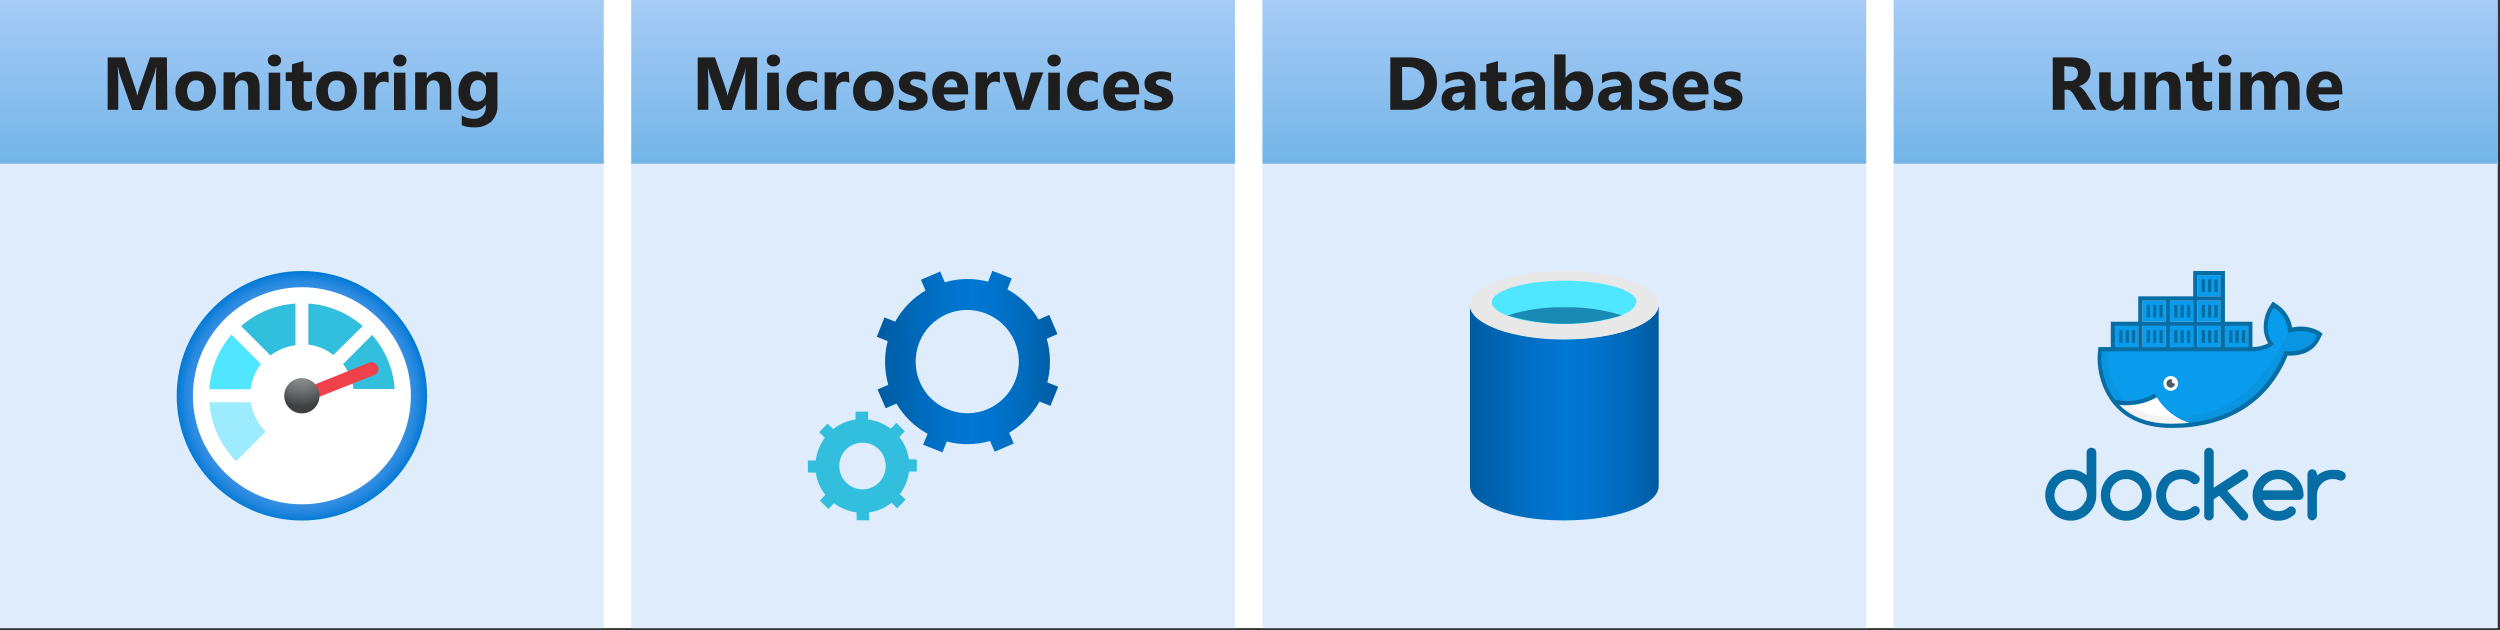 <?xml version="1.0" encoding="UTF-8"?>
<svg width="754px" height="190px" viewBox="0 0 754 190" version="1.1" xmlns="http://www.w3.org/2000/svg" xmlns:xlink="http://www.w3.org/1999/xlink">
    <rect x="0" y="0" width="754" height="190" fill="#333333" stroke="none"/>
    <!-- Generator: Sketch 51.2 (57519) - http://www.bohemiancoding.com/sketch -->
    <title>2-kubernetes-considerations</title>
    <desc>Created with Sketch.</desc>
    <defs>
        <linearGradient x1="50%" y1="0%" x2="50%" y2="100%" id="linearGradient-1">
            <stop stop-color="#5EA0EF" offset="0%"></stop>
            <stop stop-color="#0078D4" offset="100%"></stop>
        </linearGradient>
        <radialGradient cx="49.992%" cy="50.207%" fx="49.992%" fy="50.207%" r="50.197%" gradientTransform="translate(0.5,0.502),scale(0.997,1),translate(-0.5,-0.502)" id="radialGradient-2">
            <stop stop-color="#5EA0EF" offset="18%"></stop>
            <stop stop-color="#5C9FEE" offset="56%"></stop>
            <stop stop-color="#559CED" offset="69%"></stop>
            <stop stop-color="#4A97E9" offset="78%"></stop>
            <stop stop-color="#3990E4" offset="86%"></stop>
            <stop stop-color="#2387DE" offset="93%"></stop>
            <stop stop-color="#087BD6" offset="99%"></stop>
            <stop stop-color="#0078D4" offset="100%"></stop>
        </radialGradient>
        <radialGradient cx="50.08%" cy="-26.493%" fx="50.08%" fy="-26.493%" r="107.085%" id="radialGradient-3">
            <stop stop-color="#8C8E90" offset="19%"></stop>
            <stop stop-color="#848688" offset="35%"></stop>
            <stop stop-color="#6E7071" offset="60%"></stop>
            <stop stop-color="#4A4B4C" offset="91%"></stop>
            <stop stop-color="#3E3F3F" offset="100%"></stop>
        </radialGradient>
        <linearGradient x1="-9.39250146e-14%" y1="50%" x2="99.636%" y2="50%" id="linearGradient-4">
            <stop stop-color="#005BA1" offset="0%"></stop>
            <stop stop-color="#0060A9" offset="7%"></stop>
            <stop stop-color="#0071C8" offset="36%"></stop>
            <stop stop-color="#0078D4" offset="52%"></stop>
            <stop stop-color="#0074CD" offset="64%"></stop>
            <stop stop-color="#006ABB" offset="82%"></stop>
            <stop stop-color="#005BA1" offset="100%"></stop>
        </linearGradient>
        <linearGradient x1="0%" y1="50.052%" x2="100%" y2="50.052%" id="linearGradient-5">
            <stop stop-color="#005BA1" offset="0%"></stop>
            <stop stop-color="#0060A9" offset="7%"></stop>
            <stop stop-color="#0071C8" offset="36%"></stop>
            <stop stop-color="#0078D4" offset="52%"></stop>
            <stop stop-color="#0074CD" offset="64%"></stop>
            <stop stop-color="#006ABB" offset="82%"></stop>
            <stop stop-color="#005BA1" offset="100%"></stop>
        </linearGradient>
    </defs>
    <g id="Page-1" stroke="none" stroke-width="1" fill="none" fill-rule="evenodd">
        <g id="2-kubernetes-considerations">
            <g id="Shapes">
                <rect id="Rectangle-path" fill="#FFFFFF" fill-rule="nonzero" x="0" y="0" width="753.228" height="189.436"></rect>
                <g id="Group" transform="translate(190, 47.03)" fill-rule="nonzero">
                    <rect id="Rectangle-path" fill="#FFFFFF" x="0.376" y="1.58" width="182.099" height="140.826"></rect>
                    <rect id="Rectangle-path" fill="#5EA0EF" opacity="0.2" x="0.376" y="1.58" width="182.099" height="140.826"></rect>
                </g>
                <g id="Group" transform="translate(190, 0)" fill-rule="nonzero">
                    <rect id="Rectangle-path" fill="#FFFFFF" x="0.376" y="0" width="182.099" height="49.381"></rect>
                    <rect id="Rectangle-path" fill="url(#linearGradient-1)" opacity="0.55" x="0.376" y="0" width="182.099" height="49.381"></rect>
                </g>
                <g id="Group" transform="translate(380, 47.03)" fill-rule="nonzero">
                    <rect id="Rectangle-path" fill="#FFFFFF" x="0.752" y="1.58" width="182.099" height="140.826"></rect>
                    <rect id="Rectangle-path" fill="#5EA0EF" opacity="0.2" x="0.752" y="1.58" width="182.099" height="140.826"></rect>
                </g>
                <g id="Group" transform="translate(380, 0)" fill-rule="nonzero">
                    <rect id="Rectangle-path" fill="#FFFFFF" x="0.752" y="0" width="182.099" height="49.381"></rect>
                    <rect id="Rectangle-path" fill="url(#linearGradient-1)" opacity="0.55" x="0.752" y="0" width="182.099" height="49.381"></rect>
                </g>
                <g id="Group" transform="translate(0, 47.03)" fill-rule="nonzero">
                    <rect id="Rectangle-path" fill="#FFFFFF" x="0" y="1.58" width="182.099" height="140.826"></rect>
                    <rect id="Rectangle-path" fill="#5EA0EF" opacity="0.2" x="0" y="1.58" width="182.099" height="140.826"></rect>
                </g>
                <g id="Group" transform="translate(570, 47.03)" fill-rule="nonzero">
                    <rect id="Rectangle-path" fill="#FFFFFF" x="1.129" y="1.58" width="182.099" height="140.826"></rect>
                    <rect id="Rectangle-path" fill="#5EA0EF" opacity="0.2" x="1.129" y="1.58" width="182.099" height="140.826"></rect>
                </g>
                <g id="Group" transform="translate(570, 0)" fill-rule="nonzero">
                    <rect id="Rectangle-path" fill="#FFFFFF" x="1.129" y="0" width="182.099" height="49.381"></rect>
                    <rect id="Rectangle-path" fill="url(#linearGradient-1)" opacity="0.55" x="1.129" y="0" width="182.099" height="49.381"></rect>
                </g>
                <g id="Group" fill-rule="nonzero">
                    <rect id="Rectangle-path" fill="#FFFFFF" x="0" y="0" width="182.099" height="49.381"></rect>
                    <rect id="Rectangle-path" fill="url(#linearGradient-1)" opacity="0.55" x="0" y="0" width="182.099" height="49.381"></rect>
                </g>
                <g id="Group" transform="translate(52.673, 80.891)" fill-rule="nonzero">
                    <ellipse id="Oval" fill="url(#radialGradient-2)" cx="38.376" cy="38.47" rx="37.755" ry="37.624"></ellipse>
                    <ellipse id="Oval" fill="#FFFFFF" cx="38.376" cy="38.47" rx="32.864" ry="32.733"></ellipse>
                    <path d="M10.478,40.427 C10.932,47.131 13.807,53.442 18.567,58.185 L27.447,49.306 C25.042,46.906 23.484,43.79 23.007,40.427 L10.478,40.427 Z" id="Shape" fill="#9CEBFF"></path>
                    <path d="M56.718,17.457 C52.153,13.451 46.393,11.064 40.333,10.666 L40.333,23.045 C43.08,23.374 45.684,24.454 47.857,26.167 L56.718,17.457 Z" id="Shape" fill="#32BEDD"></path>
                    <path d="M20.035,17.457 L28.914,26.337 C31.094,24.639 33.695,23.566 36.439,23.233 L36.439,10.666 C30.371,11.059 24.604,13.446 20.035,17.457 Z" id="Shape" fill="#32BEDD"></path>
                    <path d="M50.792,28.914 C52.482,31.105 53.571,33.698 53.952,36.439 L66.35,36.439 C65.955,30.4 63.566,24.663 59.558,20.129 L50.792,28.914 Z" id="Shape" fill="#32BEDD"></path>
                    <path d="M26.036,28.914 L17.138,20.035 C13.141,24.631 10.797,30.432 10.478,36.514 L22.875,36.514 C23.244,33.747 24.334,31.126 26.036,28.914 Z" id="Shape" fill="#50E6FF"></path>
                    <path d="M61.214,29.572 C60.79,28.593 59.681,28.108 58.674,28.462 L40.37,35.837 L41.8,39.505 L60.198,32.206 C60.698,32.042 61.107,31.676 61.325,31.197 C61.543,30.718 61.551,30.17 61.346,29.685 C61.346,29.685 61.233,29.61 61.214,29.572 Z" id="Shape" fill="#F04049"></path>
                    <circle id="Oval" fill="url(#radialGradient-3)" cx="38.376" cy="38.47" r="5.324"></circle>
                </g>
                <g id="Group" transform="translate(615.149, 80.891)">
                    <rect id="Rectangle-path" fill="#099CEC" fill-rule="nonzero" x="31.021" y="17.42" width="7.017" height="6.377"></rect>
                    <rect id="Rectangle-path" fill="#099CEC" fill-rule="nonzero" x="22.725" y="17.42" width="7.017" height="6.377"></rect>
                    <rect id="Rectangle-path" fill="#099CEC" fill-rule="nonzero" x="39.317" y="17.42" width="7.017" height="6.377"></rect>
                    <rect id="Rectangle-path" fill="#099CEC" fill-rule="nonzero" x="47.594" y="17.42" width="7.017" height="6.377"></rect>
                    <rect id="Rectangle-path" fill="#099CEC" fill-rule="nonzero" x="55.89" y="17.42" width="7.017" height="6.377"></rect>
                    <rect id="Rectangle-path" fill="#099CEC" fill-rule="nonzero" x="31.021" y="9.763" width="7.017" height="6.377"></rect>
                    <rect id="Rectangle-path" fill="#099CEC" fill-rule="nonzero" x="39.317" y="9.763" width="7.017" height="6.377"></rect>
                    <rect id="Rectangle-path" fill="#099CEC" fill-rule="nonzero" x="47.594" y="9.763" width="7.017" height="6.377"></rect>
                    <rect id="Rectangle-path" fill="#099CEC" fill-rule="nonzero" x="47.594" y="2.107" width="7.017" height="6.377"></rect>
                    <path d="M83.788,19.395 C81.29,18.268 78.48,18.035 75.831,18.737 C75.595,15.874 74.064,13.275 71.673,11.682 L70.714,11.043 L70.074,12.002 C68.837,14.019 68.283,16.38 68.494,18.737 C68.611,20.251 69.16,21.7 70.074,22.913 C68.244,24.046 66.109,24.585 63.96,24.455 L18.436,24.455 C17.627,29.271 19.019,47.556 40.107,47.556 C55.777,47.556 68.645,40.502 74.551,25.735 C76.433,25.735 81.606,26.073 84.108,21.239 C84.108,21.239 84.748,19.959 84.748,19.959 L83.788,19.395 Z" id="Shape" fill="#099CEC"></path>
                    <path d="M35.272,38.941 C37.605,42.781 41.299,45.602 45.619,46.842 C34.162,50.341 27.202,44.208 23.308,40.953 C27.375,40.898 31.41,40.219 35.272,38.941 Z" id="Shape" fill="#FFFFFF" fill-rule="nonzero"></path>
                    <path d="M45.619,46.842 C41.299,45.602 37.605,42.781 35.272,38.941 C31.41,40.219 27.375,40.898 23.308,40.953 C27.202,44.208 34.162,50.341 45.619,46.842 Z" id="Shape" fill="#FFFFFF" fill-rule="nonzero"></path>
                    <path d="M34.689,37.812 C32.109,39.28 29.192,40.052 26.224,40.05 C24.699,40.049 23.181,39.846 21.709,39.449 L22.612,40.991 C26.954,41.846 31.458,41.118 35.31,38.941 L34.689,37.812 Z" id="Shape" fill="#066DA5"></path>
                    <ellipse id="Oval" fill="#FFFFFF" fill-rule="nonzero" cx="39.543" cy="34.746" rx="2.22" ry="2.239"></ellipse>
                    <path d="M39.881,34.125 C39.883,33.933 39.973,33.752 40.126,33.636 C39.953,33.54 39.759,33.488 39.561,33.485 C39.042,33.478 38.57,33.784 38.366,34.262 C38.162,34.739 38.267,35.292 38.631,35.662 C38.996,36.032 39.547,36.145 40.028,35.948 C40.508,35.751 40.822,35.283 40.822,34.764 C40.723,34.793 40.619,34.793 40.521,34.764 C40.351,34.764 40.188,34.697 40.069,34.577 C39.949,34.457 39.881,34.294 39.881,34.125 Z" id="Shape" fill="#4D5C64" fill-rule="nonzero"></path>
                    <path d="M83.6,19.282 C81.098,18.143 78.278,17.91 75.624,18.624 L75.041,19.451 C66.5,37.135 55.815,44.603 41.179,44.942 C25.246,44.942 21.257,36.495 20.129,25.039 L17.589,25.039 C17.25,29.854 18.492,47.613 39.75,47.613 C55.439,47.613 68.344,40.596 74.307,25.829 C76.188,25.829 81.681,25.829 84.07,21.013 L84.559,19.978 L83.6,19.282 Z" id="Shape" fill="#000000" fill-rule="nonzero" opacity="0.05"></path>
                    <rect id="Rectangle-path" fill="#066DA5" fill-rule="nonzero" x="24.004" y="18.699" width="1" height="3.819"></rect>
                    <rect id="Rectangle-path" fill="#066DA5" fill-rule="nonzero" x="25.923" y="18.699" width="1" height="3.819"></rect>
                    <rect id="Rectangle-path" fill="#066DA5" fill-rule="nonzero" x="27.823" y="18.699" width="1" height="3.819"></rect>
                    <rect id="Rectangle-path" fill="#066DA5" fill-rule="nonzero" x="32.3" y="18.699" width="1" height="3.819"></rect>
                    <rect id="Rectangle-path" fill="#066DA5" fill-rule="nonzero" x="34.2" y="18.699" width="1" height="3.819"></rect>
                    <rect id="Rectangle-path" fill="#066DA5" fill-rule="nonzero" x="36.119" y="18.699" width="1" height="3.819"></rect>
                    <rect id="Rectangle-path" fill="#066DA5" fill-rule="nonzero" x="40.577" y="18.699" width="1" height="3.819"></rect>
                    <rect id="Rectangle-path" fill="#066DA5" fill-rule="nonzero" x="42.496" y="18.699" width="1" height="3.819"></rect>
                    <rect id="Rectangle-path" fill="#066DA5" fill-rule="nonzero" x="44.415" y="18.699" width="1" height="3.819"></rect>
                    <rect id="Rectangle-path" fill="#066DA5" fill-rule="nonzero" x="48.873" y="18.699" width="1" height="3.819"></rect>
                    <rect id="Rectangle-path" fill="#066DA5" fill-rule="nonzero" x="50.792" y="18.699" width="1" height="3.819"></rect>
                    <rect id="Rectangle-path" fill="#066DA5" fill-rule="nonzero" x="52.692" y="18.699" width="1" height="3.819"></rect>
                    <rect id="Rectangle-path" fill="#066DA5" fill-rule="nonzero" x="57.169" y="18.699" width="1" height="3.819"></rect>
                    <rect id="Rectangle-path" fill="#066DA5" fill-rule="nonzero" x="59.069" y="18.699" width="1" height="3.819"></rect>
                    <rect id="Rectangle-path" fill="#066DA5" fill-rule="nonzero" x="60.988" y="18.699" width="1" height="3.819"></rect>
                    <rect id="Rectangle-path" fill="#066DA5" fill-rule="nonzero" x="34.2" y="11.043" width="1" height="3.819"></rect>
                    <rect id="Rectangle-path" fill="#066DA5" fill-rule="nonzero" x="36.119" y="11.043" width="1" height="3.819"></rect>
                    <rect id="Rectangle-path" fill="#066DA5" fill-rule="nonzero" x="40.577" y="11.043" width="1" height="3.819"></rect>
                    <rect id="Rectangle-path" fill="#066DA5" fill-rule="nonzero" x="42.496" y="11.043" width="1" height="3.819"></rect>
                    <rect id="Rectangle-path" fill="#066DA5" fill-rule="nonzero" x="44.415" y="11.043" width="1" height="3.819"></rect>
                    <rect id="Rectangle-path" fill="#066DA5" fill-rule="nonzero" x="48.873" y="11.043" width="1" height="3.819"></rect>
                    <rect id="Rectangle-path" fill="#066DA5" fill-rule="nonzero" x="50.792" y="11.043" width="1" height="3.819"></rect>
                    <rect id="Rectangle-path" fill="#066DA5" fill-rule="nonzero" x="52.692" y="11.043" width="1" height="3.819"></rect>
                    <rect id="Rectangle-path" fill="#066DA5" fill-rule="nonzero" x="50.792" y="3.386" width="1" height="3.819"></rect>
                    <rect id="Rectangle-path" fill="#066DA5" fill-rule="nonzero" x="48.873" y="3.386" width="1" height="3.819"></rect>
                    <rect id="Rectangle-path" fill="#066DA5" fill-rule="nonzero" x="52.692" y="3.386" width="1" height="3.819"></rect>
                    <rect id="Rectangle-path" fill="#066DA5" fill-rule="nonzero" x="32.3" y="11.043" width="1" height="3.819"></rect>
                    <path d="M15.595,54.159 C14.833,54.138 14.196,54.734 14.165,55.495 L14.165,62.418 C11.104,59.985 6.707,60.227 3.932,62.982 C0.945,65.984 0.945,70.835 3.932,73.837 C6.119,76.078 9.449,76.766 12.345,75.574 C15.242,74.383 17.123,71.551 17.1,68.419 L17.1,55.589 C17.116,55.206 16.965,54.836 16.686,54.573 C16.397,54.288 16.001,54.138 15.595,54.159 Z M13.714,70.262 C13.474,70.835 13.129,71.358 12.698,71.805 C12.252,72.242 11.729,72.593 11.155,72.84 C9.953,73.348 8.596,73.348 7.393,72.84 C6.825,72.593 6.308,72.242 5.869,71.805 C5.438,71.365 5.094,70.848 4.853,70.281 C4.359,69.09 4.364,67.75 4.866,66.562 C5.368,65.373 6.326,64.436 7.525,63.96 C8.724,63.435 10.088,63.435 11.287,63.96 C11.865,64.2 12.389,64.552 12.83,64.995 C13.261,65.435 13.605,65.952 13.846,66.519 C14.365,67.719 14.365,69.081 13.846,70.281 L13.714,70.262 Z" id="Shape" fill="#066DA5" fill-rule="nonzero"></path>
                    <path d="M31.51,62.982 C29.039,60.571 25.262,60.107 22.28,61.847 C19.298,63.588 17.846,67.106 18.731,70.443 C19.616,73.781 22.621,76.116 26.073,76.15 C28.109,76.161 30.064,75.358 31.505,73.92 C32.946,72.483 33.754,70.529 33.749,68.494 C33.77,66.453 32.963,64.491 31.51,63.057 L31.51,62.982 Z M30.513,70.262 C30.273,70.84 29.921,71.364 29.478,71.805 C29.039,72.242 28.522,72.593 27.954,72.84 C26.752,73.348 25.395,73.348 24.192,72.84 C23.624,72.593 23.107,72.242 22.668,71.805 C22.231,71.37 21.886,70.852 21.652,70.281 C21.151,69.106 21.137,67.78 21.613,66.595 C22.089,65.409 23.017,64.462 24.192,63.96 C26.644,62.929 29.469,64.072 30.513,66.519 C31.032,67.719 31.032,69.081 30.513,70.281 L30.513,70.262 Z" id="Shape" fill="#066DA5" fill-rule="nonzero"></path>
                    <path d="M62.888,62.079 C62.887,61.892 62.849,61.706 62.775,61.534 C62.704,61.366 62.602,61.213 62.474,61.082 C62.349,60.948 62.195,60.845 62.023,60.781 C61.844,60.708 61.652,60.669 61.458,60.668 C61.187,60.668 60.921,60.739 60.687,60.875 L52.504,66.218 L52.504,55.608 C52.507,55.219 52.35,54.845 52.071,54.573 C51.807,54.309 51.448,54.16 51.074,54.159 C50.292,54.159 49.655,54.788 49.645,55.57 C49.645,55.57 49.645,55.57 49.645,55.57 L49.645,74.646 C49.639,75.026 49.788,75.393 50.058,75.662 C50.327,75.931 50.694,76.08 51.074,76.075 C51.452,76.097 51.819,75.944 52.071,75.661 C52.349,75.397 52.506,75.029 52.504,74.646 L52.504,69.698 L54.159,68.607 L60.499,75.718 C60.755,75.965 61.103,76.095 61.458,76.075 C61.645,76.104 61.836,76.104 62.023,76.075 C62.192,75.997 62.345,75.889 62.474,75.755 C62.596,75.62 62.697,75.468 62.775,75.304 C62.85,75.132 62.889,74.946 62.888,74.758 C62.892,74.382 62.75,74.018 62.493,73.743 L56.605,67.121 L62.343,63.358 C62.764,63.08 62.979,62.576 62.888,62.079 Z" id="Shape" fill="#066DA5" fill-rule="nonzero"></path>
                    <path d="M39.373,65.014 C39.807,64.571 40.325,64.219 40.897,63.979 C41.494,63.734 42.133,63.606 42.778,63.603 C43.35,63.601 43.917,63.703 44.452,63.904 C44.986,64.118 45.481,64.417 45.92,64.788 C46.176,65.009 46.503,65.13 46.842,65.127 C47.225,65.148 47.598,64.996 47.857,64.713 C48.147,64.439 48.312,64.058 48.312,63.659 C48.312,63.261 48.147,62.88 47.857,62.606 C46.491,61.362 44.701,60.689 42.853,60.725 C39.443,60.712 36.432,62.951 35.464,66.222 C34.496,69.492 35.803,73.01 38.671,74.855 C41.54,76.7 45.282,76.431 47.857,74.194 C48.148,73.921 48.312,73.539 48.309,73.141 C48.319,72.776 48.184,72.423 47.933,72.158 C47.683,71.894 47.338,71.74 46.973,71.73 C46.647,71.725 46.329,71.832 46.07,72.031 C45.637,72.399 45.148,72.698 44.622,72.915 C43.477,73.352 42.211,73.352 41.066,72.915 C40.499,72.675 39.982,72.33 39.543,71.899 C39.093,71.463 38.741,70.938 38.508,70.356 C37.996,69.155 37.996,67.796 38.508,66.594 C38.679,66.011 38.974,65.472 39.373,65.014 Z" id="Shape" fill="#066DA5" fill-rule="nonzero"></path>
                    <path d="M91.99,61.703 C91.718,61.439 91.39,61.24 91.031,61.12 C90.617,60.973 90.188,60.872 89.751,60.819 C89.319,60.791 88.886,60.791 88.453,60.819 C87.575,60.802 86.701,60.948 85.876,61.251 C85.067,61.548 84.311,61.974 83.638,62.512 L83.638,62.079 C83.638,61.29 82.998,60.65 82.208,60.65 C81.418,60.65 80.778,61.29 80.778,62.079 L80.778,74.589 C80.778,75.379 81.418,76.019 82.208,76.019 C82.998,76.019 83.638,75.379 83.638,74.589 L83.638,68.4 C83.624,66.472 84.765,64.724 86.535,63.96 C87.129,63.706 87.769,63.578 88.416,63.584 C89.058,63.583 89.695,63.698 90.297,63.923 C90.483,64.019 90.689,64.07 90.899,64.073 C91.093,64.072 91.284,64.034 91.463,63.96 C91.631,63.889 91.784,63.787 91.915,63.659 C92.037,63.517 92.138,63.359 92.216,63.189 C92.291,63.017 92.329,62.831 92.329,62.644 C92.346,62.297 92.224,61.959 91.99,61.703 Z" id="Shape" fill="#066DA5" fill-rule="nonzero"></path>
                    <path d="M77.279,62.982 C74.806,60.569 71.026,60.106 68.044,61.85 C65.061,63.595 63.612,67.117 64.503,70.455 C65.395,73.793 68.406,76.125 71.861,76.15 C73.714,76.184 75.509,75.511 76.884,74.269 C77.272,73.864 77.39,73.272 77.189,72.748 C76.988,72.225 76.503,71.865 75.944,71.824 C75.592,71.827 75.252,71.954 74.984,72.181 C74.576,72.542 74.104,72.823 73.592,73.009 C73.062,73.2 72.5,73.289 71.937,73.272 C71.419,73.277 70.903,73.194 70.413,73.028 C69.93,72.876 69.478,72.64 69.077,72.332 C68.666,72.033 68.304,71.671 68.005,71.259 C67.702,70.844 67.473,70.38 67.328,69.886 L78.163,69.886 C78.548,69.901 78.921,69.758 79.198,69.491 C79.464,69.22 79.612,68.855 79.612,68.475 C79.615,67.464 79.424,66.461 79.048,65.522 C78.64,64.562 78.038,63.697 77.279,62.982 Z M67.252,66.989 C67.387,66.495 67.61,66.03 67.911,65.616 C68.21,65.204 68.572,64.842 68.983,64.544 C69.398,64.246 69.854,64.011 70.338,63.848 C71.327,63.522 72.395,63.522 73.385,63.848 C74.352,64.173 75.194,64.791 75.793,65.616 C76.093,66.033 76.321,66.497 76.47,66.989 L67.252,66.989 Z" id="Shape" fill="#066DA5" fill-rule="nonzero"></path>
                    <path d="M84.447,21.54 C84.447,21.427 84.597,21.257 84.785,20.862 L85.011,20.411 L85.105,20.204 L85.35,19.715 L83.92,18.755 C81.502,17.622 78.78,17.312 76.169,17.871 C75.691,15.111 74.126,12.658 71.824,11.061 L70.319,10.064 L69.322,11.55 C68.002,13.689 67.408,16.196 67.629,18.699 C67.757,20.1 68.208,21.452 68.946,22.65 C67.47,23.396 65.839,23.783 64.186,23.778 L64.186,16.141 L55.89,16.141 L55.89,0.847 L46.315,0.847 L46.315,8.484 L29.742,8.484 L29.742,16.141 L21.464,16.141 L21.464,23.778 L17.702,23.778 L17.702,24.324 C17.41,26.257 17.41,28.222 17.702,30.155 C18.077,32.94 18.964,35.631 20.317,38.094 C23.853,44.452 30.287,48.177 39.938,48.177 C56.342,48.177 68.927,40.652 74.796,26.355 C76.452,26.452 78.112,26.235 79.687,25.716 C81.754,24.992 83.46,23.495 84.447,21.54 Z M55.89,17.42 L62.907,17.42 L62.907,23.778 L55.89,23.778 L55.89,17.42 Z M47.594,2.107 L54.554,2.107 L54.554,8.484 L47.594,8.484 L47.594,2.107 Z M47.594,9.763 L54.554,9.763 L54.554,16.141 L47.594,16.141 L47.594,9.763 Z M47.594,17.42 L54.554,17.42 L54.554,23.778 L47.594,23.778 L47.594,17.42 Z M39.317,9.763 L46.315,9.763 L46.315,16.141 L39.317,16.141 L39.317,9.763 Z M39.317,17.42 L46.315,17.42 L46.315,23.778 L39.317,23.778 L39.317,17.42 Z M31.021,9.763 L38.038,9.763 L38.038,16.141 L31.021,16.141 L31.021,9.763 Z M31.021,17.42 L38.038,17.42 L38.038,23.778 L31.021,23.778 L31.021,17.42 Z M22.725,17.42 L29.742,17.42 L29.742,23.778 L22.725,23.778 L22.725,17.42 Z M79.16,24.512 C77.693,24.99 76.148,25.182 74.608,25.076 L73.837,25.076 L73.686,25.49 C68.043,39.486 55.928,46.917 39.825,46.917 C30.626,46.917 24.625,43.437 21.314,37.511 C20.045,35.172 19.21,32.623 18.85,29.986 C18.602,28.362 18.551,26.713 18.699,25.076 L64.111,25.076 C66.257,25.115 68.367,24.513 70.168,23.346 L70.695,22.932 L70.281,22.424 C69.451,21.333 68.949,20.028 68.833,18.661 C68.626,16.449 69.148,14.229 70.319,12.341 L70.601,11.908 L71.015,12.19 C73.23,13.683 74.654,16.095 74.89,18.755 L74.89,19.546 L75.643,19.339 C78.143,18.68 80.793,18.879 83.167,19.903 L83.656,20.223 L83.656,20.392 L83.45,20.787 C83.423,20.861 83.385,20.931 83.337,20.994 C82.476,22.648 80.994,23.893 79.217,24.455 L79.16,24.512 Z" id="Shape" fill="#066DA5" fill-rule="nonzero"></path>
                </g>
                <g id="Group" transform="translate(442.079, 80.891)" fill-rule="nonzero">
                    <path d="M29.798,21.389 C14.241,21.389 1.26,16.78 1.26,11.118 L1.26,65.672 C1.26,71.316 13.77,76.056 29.234,76.056 L29.798,76.056 C45.374,76.056 58.185,71.485 58.185,65.672 L58.185,11.118 C57.978,16.78 45.374,21.389 29.798,21.389 Z" id="Shape" fill="url(#linearGradient-4)"></path>
                    <path d="M57.978,11.118 C57.978,16.761 45.261,21.502 29.591,21.502 C13.921,21.502 1.26,16.78 1.26,11.118 C1.26,5.455 14.241,0.847 29.798,0.847 C45.355,0.847 58.185,5.399 58.185,11.212" id="Shape" fill="#E8E8E8"></path>
                    <path d="M51.338,10.29 C51.338,13.864 41.631,16.78 29.591,16.78 C17.551,16.78 7.845,13.864 7.845,10.29 C7.845,6.716 17.608,3.762 29.798,3.762 C41.988,3.762 51.545,6.678 51.545,10.309" id="Shape" fill="#50E6FF"></path>
                    <path d="M29.798,11.795 C23.978,11.649 18.174,12.469 12.623,14.222 C23.838,17.633 35.814,17.633 47.03,14.222 C41.459,12.468 35.636,11.648 29.798,11.795 Z" id="Shape" fill="#198AB3"></path>
                </g>
                <g id="Group" transform="translate(242.673, 80.891)" fill-rule="nonzero">
                    <path d="M76.489,35.743 L73.197,34.445 C74.314,30.118 74.255,25.572 73.028,21.276 L76.263,19.865 L73.78,14.09 L70.563,15.501 C68.314,11.668 65.062,8.52 61.157,6.396 L62.455,3.104 L56.624,0.79 L55.345,4.063 C53.317,3.536 51.232,3.264 49.137,3.254 C46.82,3.259 44.515,3.588 42.289,4.233 L40.897,0.997 L35.065,3.48 L36.476,6.716 C32.636,8.975 29.472,12.223 27.315,16.122 L24.079,14.843 L21.765,20.693 L25.057,21.991 C23.941,26.317 23.999,30.863 25.227,35.159 L21.991,36.57 L24.455,42.233 L27.691,40.841 C29.947,44.669 33.198,47.815 37.097,49.946 L35.743,53.238 L41.574,55.551 L42.872,52.259 C44.892,52.796 46.972,53.068 49.061,53.068 C51.378,53.071 53.683,52.748 55.909,52.109 L57.32,55.345 L63.076,52.861 L61.684,49.626 C65.51,47.348 68.67,44.105 70.846,40.22 L74.138,41.518 L76.489,35.743 Z M63.547,33.861 C62.047,37.734 59.054,40.842 55.241,42.487 C51.428,44.132 47.113,44.176 43.267,42.609 C39.425,41.105 36.352,38.113 34.746,34.313 C33.13,30.519 33.069,26.243 34.576,22.405 C36.092,18.56 39.08,15.479 42.877,13.847 C46.674,12.215 50.966,12.167 54.799,13.714 C62.744,16.897 66.646,25.883 63.547,33.861 Z" id="Shape" fill="url(#linearGradient-5)"></path>
                    <path d="M31.472,61.327 L33.843,61.327 L33.843,57.658 L31.472,57.658 C31.12,55.197 30.12,52.873 28.575,50.924 L30.231,49.193 L27.653,46.653 L25.979,48.384 C23.972,46.894 21.613,45.948 19.132,45.638 L19.132,43.267 L15.369,43.267 L15.369,45.638 C14.206,45.792 13.068,46.095 11.983,46.541 C10.769,47.025 9.639,47.698 8.635,48.535 L6.904,46.879 L4.383,49.456 L6.095,51.131 C4.612,53.142 3.667,55.499 3.349,57.978 L0.978,57.978 L0.978,61.628 L3.349,61.628 C3.712,64.09 4.718,66.413 6.264,68.362 L4.59,70.074 L7.186,72.614 L8.842,70.883 C10.851,72.373 13.208,73.325 15.689,73.649 L15.689,76.019 L19.451,76.019 L19.451,73.649 C20.619,73.477 21.762,73.167 22.856,72.727 C24.067,72.246 25.191,71.573 26.186,70.733 L27.917,72.407 L30.456,69.811 L28.726,68.137 C30.247,66.16 31.197,63.805 31.472,61.327 Z M20.185,66.161 C19.37,66.509 18.494,66.695 17.608,66.707 C13.709,66.759 10.502,63.646 10.441,59.747 C10.394,56.852 12.126,54.224 14.805,53.125 C17.378,52.069 20.332,52.638 22.33,54.573 C23.661,55.887 24.424,57.67 24.455,59.54 C24.527,62.425 22.815,65.057 20.148,66.161 L20.185,66.161 Z" id="Shape" fill="#32BEDD"></path>
                </g>
            </g>
            <g id="Text" transform="translate(31.98, 15.05)" fill="#1E1E1E" fill-rule="nonzero">
                <g id="Group">
                    <path d="M18.473,18.059 L15.05,18.059 L15.05,8.653 C15.05,7.638 15.05,6.509 15.181,5.267 L15.05,5.267 C14.94,5.981 14.776,6.685 14.56,7.374 L10.798,18.116 L7.901,18.116 L4.139,7.487 C4.045,7.186 3.875,6.452 3.65,5.267 L3.537,5.267 C3.65,6.829 3.687,8.202 3.687,9.368 L3.687,18.059 L0.489,18.059 L0.489,2.257 L5.644,2.257 L8.86,11.663 C9.119,12.396 9.308,13.152 9.425,13.921 C9.592,13.152 9.799,12.392 10.046,11.645 L13.281,2.239 L18.36,2.239 L18.473,18.059 Z" id="Shape"></path>
                    <path d="M27.033,18.342 C25.394,18.439 23.786,17.869 22.574,16.761 C21.463,15.61 20.878,14.051 20.956,12.453 C20.854,10.83 21.442,9.238 22.574,8.07 C23.821,6.971 25.448,6.404 27.108,6.49 C28.735,6.397 30.33,6.967 31.529,8.07 C32.619,9.187 33.198,10.706 33.128,12.265 C33.206,13.909 32.608,15.514 31.472,16.705 C30.273,17.826 28.673,18.416 27.033,18.342 Z M27.127,9.161 C26.402,9.133 25.705,9.446 25.246,10.008 C24.712,10.695 24.432,11.546 24.455,12.416 C24.455,14.579 25.321,15.67 27.07,15.67 C28.82,15.67 29.572,14.56 29.572,12.322 C29.572,10.083 28.801,9.161 27.127,9.161 Z" id="Shape"></path>
                    <path d="M46.334,18.059 L42.872,18.059 L42.872,11.795 C42.872,10.046 42.251,9.161 40.991,9.161 C40.415,9.154 39.868,9.41 39.505,9.857 C39.102,10.356 38.894,10.985 38.922,11.626 L38.922,18.059 L35.442,18.059 L35.442,6.772 L38.922,6.772 L38.922,8.653 C39.651,7.34 41.051,6.543 42.552,6.584 C45.054,6.584 46.315,8.146 46.315,11.25 L46.334,18.059 Z" id="Shape"></path>
                    <path d="M50.792,4.985 C50.258,5.009 49.737,4.819 49.344,4.458 C48.976,4.136 48.769,3.668 48.779,3.179 C48.767,2.69 48.974,2.221 49.344,1.9 C49.747,1.56 50.265,1.385 50.792,1.411 C51.32,1.381 51.839,1.556 52.241,1.9 C52.611,2.221 52.818,2.69 52.805,3.179 C52.818,3.674 52.611,4.149 52.241,4.477 C51.841,4.826 51.322,5.008 50.792,4.985 Z M52.504,18.153 L49.061,18.153 L49.061,6.866 L52.542,6.866 L52.504,18.153 Z" id="Shape"></path>
                    <path d="M62.079,17.928 C61.344,18.243 60.546,18.385 59.747,18.342 C57.301,18.342 56.078,17.087 56.078,14.579 L56.078,9.406 L54.197,9.406 L54.197,6.772 L56.078,6.772 L56.078,4.346 L59.54,3.349 L59.54,6.772 L62.079,6.772 L62.079,9.406 L59.596,9.406 L59.596,13.958 C59.596,15.144 60.066,15.727 61.007,15.727 C61.403,15.713 61.791,15.603 62.136,15.407 L62.079,17.928 Z" id="Shape"></path>
                    <path d="M69.472,18.342 C67.84,18.434 66.24,17.864 65.033,16.761 C63.906,15.62 63.318,14.054 63.415,12.453 C63.328,10.821 63.936,9.229 65.089,8.07 C66.33,6.974 67.95,6.407 69.604,6.49 C71.225,6.398 72.814,6.968 74.006,8.07 C75.096,9.187 75.675,10.706 75.605,12.265 C75.69,13.907 75.099,15.512 73.968,16.705 C72.752,17.835 71.13,18.425 69.472,18.342 Z M69.472,9.161 C68.749,9.142 68.056,9.453 67.591,10.008 C67.097,10.71 66.858,11.559 66.914,12.416 C66.914,14.579 67.779,15.67 69.529,15.67 C71.278,15.67 72.031,14.56 72.031,12.322 C72.031,10.083 71.241,9.161 69.604,9.161 L69.472,9.161 Z" id="Shape"></path>
                    <path d="M85.237,9.914 C84.783,9.681 84.279,9.564 83.769,9.575 C83.043,9.517 82.336,9.828 81.888,10.403 C81.44,11.068 81.216,11.859 81.249,12.66 L81.249,18.059 L77.862,18.059 L77.862,6.772 L81.343,6.772 L81.343,8.86 C81.676,7.495 82.91,6.543 84.315,6.565 C84.609,6.559 84.902,6.603 85.18,6.697 L85.237,9.914 Z" id="Shape"></path>
                    <path d="M88.623,4.985 C88.089,5.011 87.567,4.821 87.174,4.458 C86.806,4.136 86.6,3.668 86.61,3.179 C86.597,2.69 86.804,2.221 87.174,1.9 C87.576,1.556 88.095,1.381 88.623,1.411 C89.15,1.385 89.668,1.56 90.071,1.9 C90.43,2.227 90.629,2.694 90.617,3.179 C90.63,3.67 90.431,4.143 90.071,4.477 C89.67,4.824 89.153,5.006 88.623,4.985 Z M90.335,18.153 L86.854,18.153 L86.854,6.866 L90.297,6.866 L90.335,18.153 Z" id="Shape"></path>
                    <path d="M104.124,18.059 L100.662,18.059 L100.662,11.795 C100.662,10.046 100.023,9.161 98.781,9.161 C98.205,9.154 97.658,9.41 97.295,9.857 C96.892,10.356 96.684,10.985 96.712,11.626 L96.712,18.059 L93.232,18.059 L93.232,6.772 L96.712,6.772 L96.712,8.653 C97.438,7.337 98.84,6.538 100.343,6.584 C102.845,6.584 104.105,8.146 104.105,11.25 L104.124,18.059 Z" id="Shape"></path>
                    <path d="M118.045,16.761 C118.147,18.58 117.461,20.355 116.163,21.634 C114.7,22.874 112.81,23.495 110.896,23.364 C109.658,23.417 108.424,23.192 107.284,22.706 L107.284,19.771 C108.344,20.419 109.559,20.77 110.802,20.787 C111.797,20.854 112.779,20.522 113.53,19.865 C114.197,19.193 114.551,18.272 114.508,17.326 L114.508,16.442 C113.77,17.667 112.419,18.39 110.99,18.323 C109.674,18.375 108.408,17.812 107.566,16.799 C106.672,15.633 106.225,14.184 106.306,12.717 C106.218,11.08 106.718,9.465 107.717,8.164 C108.632,7.036 110.028,6.408 111.479,6.471 C112.723,6.4 113.906,7.013 114.564,8.07 L114.564,6.753 L118.045,6.753 L118.045,16.761 Z M114.602,12.642 L114.602,11.739 C114.635,11.053 114.406,10.381 113.962,9.857 C113.562,9.368 112.958,9.09 112.326,9.105 C111.584,9.056 110.871,9.399 110.445,10.008 C109.964,10.771 109.734,11.666 109.786,12.566 C109.742,13.355 109.961,14.135 110.407,14.786 C110.815,15.326 111.461,15.635 112.138,15.614 C112.818,15.626 113.465,15.32 113.887,14.786 C114.355,14.169 114.606,13.416 114.602,12.642 Z" id="Shape"></path>
                </g>
                <g id="Group" transform="translate(176.832, 0)">
                    <path d="M19.47,18.059 L15.952,18.059 L15.952,8.653 C15.952,7.638 15.952,6.509 16.084,5.267 C15.974,5.981 15.811,6.685 15.595,7.374 L11.833,18.116 L8.936,18.116 L5.173,7.487 C5.173,7.186 4.91,6.452 4.684,5.267 C4.684,6.829 4.816,8.202 4.816,9.368 L4.816,18.059 L1.618,18.059 L1.618,2.257 L6.829,2.257 L10.046,11.663 C10.304,12.396 10.493,13.152 10.61,13.921 C10.777,13.152 10.984,12.392 11.231,11.645 L14.466,2.239 L19.546,2.239 L19.47,18.059 Z" id="Shape"></path>
                    <path d="M24.455,4.985 C23.922,5.009 23.401,4.819 23.007,4.458 C22.639,4.136 22.433,3.668 22.443,3.179 C22.43,2.69 22.637,2.221 23.007,1.9 C23.411,1.56 23.928,1.385 24.455,1.411 C24.983,1.381 25.502,1.556 25.904,1.9 C26.274,2.221 26.481,2.69 26.468,3.179 C26.481,3.674 26.275,4.149 25.904,4.477 C25.504,4.826 24.986,5.008 24.455,4.985 Z M26.167,18.153 L22.574,18.153 L22.574,6.866 L26.054,6.866 L26.167,18.153 Z" id="Shape"></path>
                    <path d="M37.624,17.646 C36.57,18.172 35.395,18.412 34.219,18.342 C32.658,18.408 31.137,17.838 30.005,16.761 C28.928,15.69 28.348,14.216 28.406,12.698 C28.309,11.013 28.931,9.365 30.118,8.164 C31.376,7.013 33.042,6.411 34.746,6.49 C35.733,6.429 36.721,6.61 37.624,7.017 L37.624,9.989 C36.928,9.454 36.075,9.163 35.197,9.161 C34.313,9.115 33.449,9.435 32.808,10.046 C32.203,10.696 31.89,11.566 31.943,12.453 C31.895,13.316 32.193,14.162 32.77,14.805 C33.386,15.405 34.226,15.719 35.084,15.67 C35.994,15.653 36.879,15.365 37.624,14.843 L37.624,17.646 Z" id="Shape"></path>
                    <path d="M47.35,9.914 C46.903,9.681 46.405,9.564 45.901,9.575 C45.174,9.513 44.465,9.825 44.02,10.403 C43.571,11.068 43.347,11.859 43.38,12.66 L43.38,18.059 L39.9,18.059 L39.9,6.772 L43.38,6.772 L43.38,8.86 C43.714,7.495 44.947,6.543 46.352,6.565 C46.64,6.558 46.927,6.603 47.199,6.697 L47.35,9.914 Z" id="Shape"></path>
                    <path d="M54.554,18.342 C52.922,18.434 51.322,17.864 50.115,16.761 C49.004,15.61 48.419,14.051 48.497,12.453 C48.41,10.821 49.018,9.229 50.171,8.07 C51.417,6.97 53.045,6.402 54.705,6.49 C56.327,6.393 57.917,6.964 59.107,8.07 C60.197,9.187 60.776,10.706 60.706,12.265 C60.791,13.907 60.2,15.512 59.069,16.705 C57.848,17.84 56.219,18.43 54.554,18.342 Z M54.554,9.161 C53.831,9.142 53.138,9.453 52.673,10.008 C52.18,10.71 51.941,11.559 51.996,12.416 C51.996,14.579 52.88,15.67 54.63,15.67 C56.379,15.67 57.132,14.56 57.132,12.322 C57.132,10.083 56.285,9.161 54.554,9.161 Z" id="Shape"></path>
                    <path d="M62.286,17.758 L62.286,14.937 C62.819,15.271 63.395,15.53 63.998,15.708 C64.522,15.874 65.067,15.963 65.616,15.971 C66.112,15.991 66.607,15.901 67.064,15.708 C67.393,15.595 67.613,15.284 67.61,14.937 C67.617,14.727 67.527,14.525 67.365,14.391 C67.179,14.23 66.97,14.096 66.745,13.996 C66.474,13.888 66.197,13.794 65.917,13.714 L65.033,13.413 C64.625,13.261 64.229,13.078 63.848,12.867 C63.535,12.682 63.251,12.454 63.001,12.19 C62.763,11.927 62.578,11.62 62.455,11.287 C62.334,10.898 62.277,10.491 62.286,10.083 C62.269,9.516 62.412,8.955 62.7,8.465 C62.967,8.007 63.342,7.619 63.791,7.337 C64.28,7.041 64.814,6.825 65.371,6.697 C65.989,6.558 66.62,6.489 67.252,6.49 C67.763,6.487 68.273,6.531 68.776,6.622 C69.29,6.699 69.799,6.806 70.3,6.942 L70.3,9.632 C69.86,9.375 69.385,9.185 68.889,9.067 C68.405,8.935 67.905,8.866 67.403,8.86 C67.191,8.831 66.976,8.831 66.763,8.86 C66.575,8.891 66.391,8.948 66.218,9.03 C66.058,9.115 65.927,9.246 65.842,9.406 C65.751,9.524 65.704,9.671 65.71,9.82 C65.703,10.013 65.77,10.202 65.898,10.347 C66.051,10.501 66.229,10.629 66.425,10.723 C66.652,10.843 66.892,10.937 67.14,11.005 L67.911,11.268 C68.341,11.419 68.762,11.595 69.171,11.795 C69.526,11.968 69.85,12.196 70.131,12.472 C70.392,12.732 70.602,13.038 70.751,13.375 C70.906,13.77 70.976,14.193 70.958,14.617 C70.981,15.217 70.831,15.811 70.526,16.329 C70.238,16.795 69.845,17.188 69.378,17.476 C68.863,17.793 68.297,18.016 67.704,18.135 C67.085,18.267 66.455,18.336 65.823,18.342 C64.619,18.358 63.421,18.161 62.286,17.758 Z" id="Shape"></path>
                    <path d="M83.186,13.413 L75.812,13.413 C75.944,15.05 76.959,15.858 78.916,15.858 C80.067,15.886 81.202,15.586 82.189,14.993 L82.189,17.495 C80.925,18.108 79.529,18.399 78.126,18.342 C76.558,18.448 75.018,17.895 73.874,16.818 C72.824,15.667 72.281,14.141 72.369,12.585 C72.284,10.944 72.875,9.339 74.006,8.146 C75.049,7.054 76.504,6.453 78.013,6.49 C79.419,6.422 80.787,6.955 81.775,7.957 C82.724,9.062 83.21,10.491 83.13,11.946 L83.186,13.413 Z M79.95,11.287 C79.95,9.669 79.292,8.86 78.069,8.86 C77.507,8.864 76.975,9.119 76.621,9.556 C76.2,10.043 75.937,10.647 75.868,11.287 L79.95,11.287 Z" id="Shape"></path>
                    <path d="M92.761,9.914 C92.309,9.679 91.804,9.563 91.294,9.575 C90.605,9.545 89.944,9.854 89.526,10.403 C89.067,11.063 88.842,11.858 88.886,12.66 L88.886,18.059 L85.406,18.059 L85.406,6.772 L88.886,6.772 L88.886,8.86 C89.22,7.495 90.453,6.543 91.858,6.565 C92.152,6.559 92.445,6.603 92.724,6.697 L92.761,9.914 Z" id="Shape"></path>
                    <path d="M105.836,6.772 L101.641,18.059 L97.671,18.059 L93.664,6.772 L97.427,6.772 L99.308,13.733 C99.507,14.382 99.64,15.05 99.703,15.727 C99.789,15.089 99.927,14.46 100.117,13.846 L102.13,6.829 L105.836,6.772 Z" id="Shape"></path>
                    <path d="M109.109,4.985 C108.575,5.009 108.054,4.819 107.66,4.458 C107.293,4.136 107.086,3.668 107.096,3.179 C107.083,2.69 107.29,2.221 107.66,1.9 C108.064,1.56 108.582,1.385 109.109,1.411 C109.637,1.381 110.156,1.556 110.557,1.9 C110.927,2.221 111.134,2.69 111.122,3.179 C111.135,3.674 110.928,4.149 110.557,4.477 C110.158,4.826 109.639,5.008 109.109,4.985 Z M110.84,18.153 L107.341,18.153 L107.341,6.866 L110.84,6.866 L110.84,18.153 Z" id="Shape"></path>
                    <path d="M122.277,17.646 C121.224,18.174 120.049,18.414 118.872,18.342 C117.312,18.404 115.793,17.834 114.658,16.761 C113.581,15.69 113.001,14.216 113.059,12.698 C112.96,11.009 113.59,9.358 114.79,8.164 C116.04,7.011 117.7,6.407 119.399,6.49 C120.387,6.426 121.376,6.606 122.277,7.017 L122.277,9.989 C121.584,9.448 120.729,9.157 119.85,9.161 C118.973,9.12 118.116,9.439 117.48,10.046 C116.87,10.694 116.551,11.564 116.596,12.453 C116.545,13.32 116.851,14.17 117.443,14.805 C118.049,15.408 118.884,15.723 119.738,15.67 C120.648,15.653 121.532,15.365 122.277,14.843 L122.277,17.646 Z" id="Shape"></path>
                    <path d="M134.768,13.413 L127.394,13.413 C127.526,15.05 128.542,15.858 130.498,15.858 C131.649,15.886 132.784,15.586 133.771,14.993 L133.771,17.495 C132.507,18.106 131.111,18.396 129.708,18.342 C128.14,18.448 126.6,17.895 125.456,16.818 C124.406,15.667 123.864,14.141 123.951,12.585 C123.866,10.944 124.458,9.339 125.588,8.146 C126.63,7.052 128.085,6.451 129.595,6.49 C131.001,6.422 132.369,6.955 133.357,7.957 C134.307,9.062 134.792,10.491 134.712,11.946 L134.768,13.413 Z M131.533,11.287 C131.533,9.669 130.874,8.86 129.651,8.86 C129.089,8.864 128.557,9.119 128.203,9.556 C127.782,10.043 127.519,10.647 127.45,11.287 L131.533,11.287 Z" id="Shape"></path>
                    <path d="M136.367,17.758 L136.367,14.937 C136.902,15.267 137.477,15.527 138.079,15.708 C138.603,15.872 139.148,15.961 139.697,15.971 C140.199,15.991 140.7,15.901 141.164,15.708 C141.489,15.593 141.703,15.281 141.691,14.937 C141.699,14.727 141.608,14.525 141.447,14.391 C141.268,14.22 141.057,14.086 140.826,13.996 C140.556,13.885 140.279,13.791 139.998,13.714 L139.133,13.413 C138.725,13.261 138.329,13.078 137.948,12.867 C137.63,12.682 137.339,12.454 137.082,12.19 C136.85,11.926 136.671,11.619 136.555,11.287 C136.419,10.901 136.355,10.493 136.367,10.083 C136.359,9.517 136.502,8.958 136.781,8.465 C137.056,8.006 137.436,7.619 137.891,7.337 C138.377,7.034 138.912,6.818 139.471,6.697 C140.089,6.557 140.72,6.488 141.352,6.49 C141.863,6.489 142.373,6.533 142.876,6.622 C143.384,6.699 143.886,6.806 144.381,6.942 L144.381,9.632 C143.941,9.375 143.466,9.185 142.97,9.067 C142.486,8.935 141.986,8.866 141.484,8.86 C141.272,8.832 141.057,8.832 140.845,8.86 C140.662,8.891 140.484,8.948 140.318,9.03 C140.166,9.092 140.036,9.197 139.942,9.331 C139.721,9.606 139.721,9.996 139.942,10.271 C140.088,10.424 140.26,10.552 140.45,10.648 C140.678,10.764 140.918,10.859 141.164,10.93 L141.936,11.193 C142.366,11.344 142.787,11.52 143.196,11.72 C143.553,11.897 143.883,12.125 144.174,12.397 C144.436,12.653 144.641,12.96 144.776,13.3 C144.937,13.694 145.014,14.117 145.002,14.542 C145.015,15.141 144.866,15.733 144.569,16.253 C144.274,16.721 143.875,17.114 143.403,17.401 C142.893,17.715 142.333,17.937 141.748,18.059 C141.129,18.19 140.499,18.26 139.866,18.266 C138.679,18.301 137.496,18.129 136.367,17.758 Z" id="Shape"></path>
                </g>
                <g id="Group" transform="translate(385.644, 0)">
                    <path d="M1.693,18.059 L1.693,2.257 L7.337,2.257 C12.968,2.257 15.777,4.822 15.764,9.951 C15.866,12.156 15.033,14.301 13.469,15.858 C11.798,17.377 9.592,18.169 7.337,18.059 L1.693,18.059 Z M5.249,5.154 L5.249,15.162 L7.017,15.162 C8.367,15.239 9.686,14.74 10.648,13.789 C11.552,12.75 12.023,11.403 11.964,10.027 C12.03,8.711 11.554,7.427 10.648,6.471 C9.652,5.558 8.328,5.089 6.979,5.173 L5.249,5.154 Z" id="Shape"></path>
                    <path d="M27.352,18.059 L24.06,18.059 L24.06,16.442 C23.369,17.64 22.076,18.363 20.693,18.323 C19.742,18.373 18.811,18.033 18.116,17.382 C17.463,16.725 17.115,15.825 17.156,14.899 C17.156,12.717 18.454,11.438 21.05,11.137 L24.117,10.742 C24.117,9.5 23.458,8.86 22.123,8.86 C20.778,8.887 19.47,9.305 18.36,10.064 L18.36,7.525 C18.986,7.218 19.651,6.996 20.336,6.866 C21.092,6.674 21.869,6.573 22.65,6.565 C23.94,6.419 25.226,6.869 26.142,7.789 C27.059,8.709 27.504,9.998 27.352,11.287 L27.352,18.059 Z M24.079,13.469 L24.079,12.717 L22.029,12.98 C20.9,13.131 20.336,13.639 20.336,14.504 C20.32,14.876 20.472,15.235 20.75,15.482 C21.055,15.751 21.454,15.886 21.859,15.858 C22.466,15.878 23.05,15.63 23.458,15.181 C23.88,14.713 24.102,14.099 24.079,13.469 Z" id="Shape"></path>
                    <path d="M36.777,17.928 C36.041,18.239 35.243,18.381 34.445,18.342 C31.98,18.342 30.682,17.062 30.682,14.579 L30.682,9.406 L28.801,9.406 L28.801,6.772 L30.682,6.772 L30.682,4.346 L34.162,3.349 L34.162,6.772 L36.702,6.772 L36.702,9.406 L34.238,9.406 L34.238,13.958 C34.238,15.144 34.708,15.727 35.63,15.727 C36.033,15.716 36.427,15.606 36.777,15.407 L36.777,17.928 Z" id="Shape"></path>
                    <path d="M48.365,18.059 L45.149,18.059 L45.149,16.442 C44.461,17.634 43.176,18.356 41.8,18.323 C40.843,18.374 39.906,18.035 39.204,17.382 C38.564,16.718 38.224,15.821 38.263,14.899 C38.263,12.717 39.561,11.438 42.157,11.137 L45.149,10.723 C45.149,9.481 44.471,8.842 43.136,8.842 C41.792,8.873 40.486,9.291 39.373,10.046 L39.373,7.525 C40.006,7.218 40.676,6.997 41.367,6.866 C42.118,6.675 42.888,6.574 43.662,6.565 C44.951,6.426 46.233,6.879 47.147,7.797 C48.062,8.716 48.51,9.999 48.365,11.287 L48.365,18.059 Z M45.149,13.469 L45.149,12.717 L43.098,12.98 C41.969,13.131 41.405,13.639 41.405,14.504 C41.389,14.876 41.541,15.235 41.819,15.482 C42.123,15.752 42.523,15.888 42.929,15.858 C43.535,15.878 44.12,15.63 44.528,15.181 C44.949,14.713 45.172,14.099 45.149,13.469 Z" id="Shape"></path>
                    <path d="M54.649,16.743 L54.649,18.059 L51.15,18.059 L51.15,1.354 L54.554,1.354 L54.554,8.465 C55.349,7.164 56.795,6.405 58.317,6.49 C59.615,6.424 60.867,6.984 61.684,7.995 C62.518,9.194 62.929,10.637 62.85,12.096 C62.934,13.721 62.448,15.324 61.477,16.63 C60.571,17.772 59.171,18.409 57.715,18.342 C56.484,18.379 55.323,17.773 54.649,16.743 Z M54.554,11.983 L54.554,13.168 C54.516,13.851 54.738,14.523 55.175,15.05 C55.58,15.518 56.174,15.78 56.793,15.764 C57.538,15.805 58.25,15.456 58.674,14.843 C59.155,14.058 59.385,13.146 59.333,12.228 C59.374,11.454 59.162,10.689 58.731,10.046 C58.322,9.52 57.684,9.225 57.019,9.255 C56.346,9.24 55.703,9.531 55.269,10.046 C54.807,10.585 54.553,11.273 54.554,11.983 Z" id="Shape"></path>
                    <path d="M74.533,18.059 L71.241,18.059 L71.241,16.442 C70.549,17.64 69.256,18.363 67.873,18.323 C66.922,18.373 65.991,18.033 65.296,17.382 C64.648,16.723 64.306,15.822 64.355,14.899 C64.355,12.717 65.635,11.438 68.231,11.137 L71.297,10.742 C71.297,9.5 70.639,8.86 69.303,8.86 C67.958,8.887 66.651,9.305 65.541,10.064 L65.541,7.525 C66.168,7.221 66.832,6.999 67.516,6.866 C68.272,6.674 69.049,6.573 69.83,6.565 C71.12,6.419 72.406,6.869 73.323,7.789 C74.239,8.709 74.685,9.998 74.533,11.287 L74.533,18.059 Z M71.259,13.469 L71.259,12.717 L69.209,12.98 C68.08,13.131 67.516,13.639 67.516,14.504 C67.5,14.876 67.652,15.235 67.93,15.482 C68.235,15.751 68.634,15.886 69.04,15.858 C69.647,15.883 70.234,15.635 70.639,15.181 C71.06,14.713 71.283,14.099 71.259,13.469 Z" id="Shape"></path>
                    <path d="M76.771,17.758 L76.771,14.937 C77.304,15.271 77.88,15.53 78.483,15.708 C79.007,15.874 79.552,15.963 80.101,15.971 C80.603,15.991 81.104,15.901 81.568,15.708 C81.886,15.584 82.095,15.278 82.095,14.937 C82.103,14.727 82.012,14.525 81.85,14.391 C81.664,14.23 81.455,14.096 81.23,13.996 C80.959,13.888 80.683,13.794 80.402,13.714 L79.518,13.413 C79.113,13.253 78.717,13.071 78.333,12.867 C78.021,12.682 77.736,12.454 77.486,12.19 C77.247,11.931 77.067,11.623 76.959,11.287 C76.823,10.901 76.759,10.493 76.771,10.083 C76.754,9.516 76.897,8.955 77.185,8.465 C77.46,8.006 77.84,7.619 78.295,7.337 C78.776,7.037 79.304,6.821 79.856,6.697 C80.474,6.558 81.105,6.489 81.738,6.49 C82.249,6.487 82.759,6.531 83.261,6.622 C83.775,6.697 84.284,6.804 84.785,6.942 L84.785,9.632 C84.345,9.375 83.87,9.185 83.374,9.067 C82.89,8.935 82.39,8.866 81.888,8.86 C81.676,8.832 81.461,8.832 81.249,8.86 C81.06,8.894 80.877,8.951 80.703,9.03 C80.56,9.098 80.437,9.201 80.346,9.331 C80.255,9.449 80.208,9.595 80.214,9.745 C80.214,9.94 80.288,10.128 80.421,10.271 C80.568,10.424 80.739,10.552 80.929,10.648 C81.156,10.767 81.396,10.862 81.644,10.93 L82.415,11.193 C82.845,11.344 83.266,11.52 83.675,11.72 C84.03,11.892 84.354,12.121 84.635,12.397 C84.902,12.652 85.113,12.959 85.255,13.3 C85.41,13.695 85.48,14.118 85.462,14.542 C85.485,15.142 85.335,15.736 85.03,16.253 C84.742,16.72 84.349,17.113 83.882,17.401 C83.367,17.718 82.801,17.941 82.208,18.059 C81.589,18.191 80.959,18.261 80.327,18.266 C79.121,18.309 77.917,18.137 76.771,17.758 Z" id="Shape"></path>
                    <path d="M97.671,13.413 L90.297,13.413 C90.429,15.05 91.463,15.858 93.401,15.858 C94.552,15.886 95.687,15.586 96.674,14.993 L96.674,17.495 C95.411,18.11 94.015,18.401 92.611,18.342 C91.043,18.448 89.503,17.895 88.359,16.818 C87.309,15.667 86.766,14.141 86.854,12.585 C86.769,10.944 87.361,9.339 88.491,8.146 C89.537,7.058 90.99,6.458 92.498,6.49 C93.904,6.422 95.272,6.955 96.26,7.957 C97.21,9.062 97.695,10.491 97.615,11.946 L97.671,13.413 Z M94.436,11.287 C94.436,9.669 93.777,8.86 92.554,8.86 C91.992,8.864 91.46,9.119 91.106,9.556 C90.685,10.043 90.422,10.647 90.353,11.287 L94.436,11.287 Z" id="Shape"></path>
                    <path d="M99.27,17.758 L99.27,14.937 C99.805,15.267 100.38,15.527 100.982,15.708 C101.506,15.872 102.051,15.961 102.6,15.971 C103.102,15.991 103.603,15.901 104.067,15.708 C104.392,15.593 104.605,15.281 104.594,14.937 C104.602,14.727 104.511,14.525 104.35,14.391 C104.171,14.22 103.96,14.086 103.729,13.996 C103.459,13.885 103.182,13.791 102.901,13.714 L102.036,13.413 C101.628,13.261 101.232,13.078 100.85,12.867 C100.533,12.682 100.242,12.454 99.985,12.19 C99.753,11.926 99.574,11.619 99.458,11.287 C99.331,10.899 99.267,10.492 99.27,10.083 C99.262,9.517 99.405,8.958 99.684,8.465 C99.959,8.006 100.339,7.619 100.794,7.337 C101.28,7.034 101.815,6.818 102.374,6.697 C102.992,6.557 103.623,6.488 104.255,6.49 C104.766,6.489 105.276,6.533 105.779,6.622 C106.292,6.701 106.801,6.808 107.303,6.942 L107.303,9.632 C106.855,9.378 106.374,9.188 105.873,9.067 C105.389,8.935 104.889,8.866 104.387,8.86 C104.175,8.832 103.96,8.832 103.748,8.86 C103.565,8.891 103.387,8.948 103.221,9.03 C103.073,9.098 102.943,9.201 102.845,9.331 C102.624,9.606 102.624,9.996 102.845,10.271 C102.991,10.424 103.163,10.552 103.352,10.648 C103.581,10.764 103.821,10.859 104.067,10.93 L104.857,11.193 C105.28,11.347 105.695,11.523 106.099,11.72 C106.456,11.897 106.786,12.125 107.077,12.397 C107.339,12.653 107.544,12.96 107.679,13.3 C107.84,13.694 107.917,14.117 107.905,14.542 C107.918,15.141 107.769,15.733 107.472,16.253 C107.177,16.721 106.778,17.114 106.306,17.401 C105.798,17.718 105.237,17.941 104.65,18.059 C104.032,18.19 103.402,18.26 102.769,18.266 C101.582,18.299 100.399,18.127 99.27,17.758 Z" id="Shape"></path>
                </g>
                <g id="Group" transform="translate(586.931, 0)">
                    <path d="M13.394,18.059 L9.293,18.059 L6.848,13.996 C6.659,13.676 6.49,13.413 6.321,13.168 C6.164,12.946 5.988,12.738 5.794,12.548 C5.641,12.388 5.463,12.255 5.267,12.152 C5.075,12.054 4.862,12.003 4.647,12.002 L3.762,12.002 L3.762,18.059 L0.207,18.059 L0.207,2.257 L5.85,2.257 C9.688,2.257 11.607,3.687 11.607,6.547 C11.612,7.066 11.523,7.582 11.344,8.07 C11.185,8.536 10.943,8.97 10.629,9.35 C10.313,9.727 9.938,10.051 9.519,10.309 C9.064,10.594 8.57,10.809 8.051,10.949 C8.295,11.03 8.524,11.15 8.729,11.306 C8.96,11.48 9.174,11.675 9.368,11.889 C9.575,12.115 9.782,12.359 9.97,12.604 C10.152,12.846 10.322,13.097 10.478,13.356 L13.394,18.059 Z M3.687,4.891 L3.687,9.406 L5.23,9.406 C5.921,9.454 6.601,9.216 7.111,8.748 C7.57,8.321 7.823,7.718 7.807,7.092 C7.807,5.7 6.998,5.023 5.343,5.023 L3.687,4.891 Z" id="Shape"></path>
                    <path d="M25.057,18.059 L21.577,18.059 L21.577,16.348 C20.87,17.581 19.556,18.341 18.135,18.342 C15.52,18.342 14.203,16.743 14.203,13.582 L14.203,6.772 L17.683,6.772 L17.683,13.281 C17.683,14.861 18.304,15.67 19.564,15.67 C20.14,15.693 20.695,15.45 21.069,15.012 C21.491,14.48 21.693,13.807 21.634,13.131 L21.634,6.772 L25.114,6.772 L25.057,18.059 Z" id="Shape"></path>
                    <path d="M38.828,18.059 L35.348,18.059 L35.348,11.795 C35.348,10.046 34.727,9.161 33.466,9.161 C32.884,9.148 32.328,9.405 31.961,9.857 C31.567,10.361 31.361,10.986 31.378,11.626 L31.378,18.059 L27.898,18.059 L27.898,6.772 L31.378,6.772 L31.378,8.653 C32.101,7.334 33.505,6.534 35.009,6.584 C37.492,6.584 38.771,8.146 38.771,11.25 L38.828,18.059 Z" id="Shape"></path>
                    <path d="M48.271,17.928 C47.536,18.243 46.738,18.385 45.939,18.342 C43.493,18.342 42.27,17.087 42.27,14.579 L42.27,9.406 L40.389,9.406 L40.389,6.772 L42.27,6.772 L42.27,4.346 L45.732,3.349 L45.732,6.772 L48.271,6.772 L48.271,9.406 L45.732,9.406 L45.732,13.958 C45.732,15.144 46.202,15.727 47.143,15.727 C47.539,15.713 47.926,15.603 48.271,15.407 L48.271,17.928 Z" id="Shape"></path>
                    <path d="M52.128,4.985 C51.594,5.009 51.073,4.819 50.679,4.458 C50.311,4.136 50.105,3.668 50.115,3.179 C50.102,2.69 50.309,2.221 50.679,1.9 C51.535,1.248 52.721,1.248 53.576,1.9 C53.941,2.223 54.142,2.692 54.122,3.179 C54.142,3.672 53.942,4.147 53.576,4.477 C53.175,4.824 52.658,5.006 52.128,4.985 Z M53.84,18.153 L50.359,18.153 L50.359,6.866 L53.84,6.866 L53.84,18.153 Z" id="Shape"></path>
                    <path d="M74.664,18.059 L71.184,18.059 L71.184,11.626 C71.184,9.989 70.582,9.161 69.303,9.161 C68.745,9.156 68.222,9.431 67.911,9.895 C67.522,10.442 67.329,11.106 67.365,11.776 L67.365,18.059 L63.96,18.059 L63.96,11.55 C63.96,9.97 63.358,9.161 62.173,9.161 C61.609,9.152 61.075,9.419 60.744,9.876 C60.377,10.434 60.193,11.091 60.217,11.757 L60.217,18.059 L56.737,18.059 L56.737,6.772 L60.198,6.772 L60.198,8.541 C60.574,7.93 61.098,7.426 61.722,7.073 C62.362,6.685 63.098,6.483 63.848,6.49 C65.285,6.391 66.616,7.248 67.121,8.597 C67.893,7.258 69.337,6.449 70.883,6.49 C73.329,6.49 74.646,8.014 74.646,11.043 L74.664,18.059 Z" id="Shape"></path>
                    <path d="M87.607,13.413 L80.251,13.413 C80.364,15.05 81.399,15.858 83.337,15.858 C84.457,15.889 85.564,15.609 86.535,15.05 L86.535,17.495 C85.271,18.11 83.875,18.401 82.471,18.342 C80.91,18.442 79.377,17.89 78.239,16.818 C77.166,15.679 76.614,14.146 76.715,12.585 C76.629,10.944 77.221,9.339 78.351,8.146 C79.397,7.058 80.85,6.458 82.358,6.49 C83.765,6.419 85.134,6.953 86.121,7.957 C87.07,9.062 87.555,10.491 87.475,11.946 L87.607,13.413 Z M84.371,11.287 C84.371,9.669 83.732,8.86 82.49,8.86 C81.927,8.864 81.396,9.119 81.042,9.556 C80.619,10.04 80.361,10.647 80.308,11.287 L84.371,11.287 Z" id="Shape"></path>
                </g>
            </g>
        </g>
    </g>
</svg>